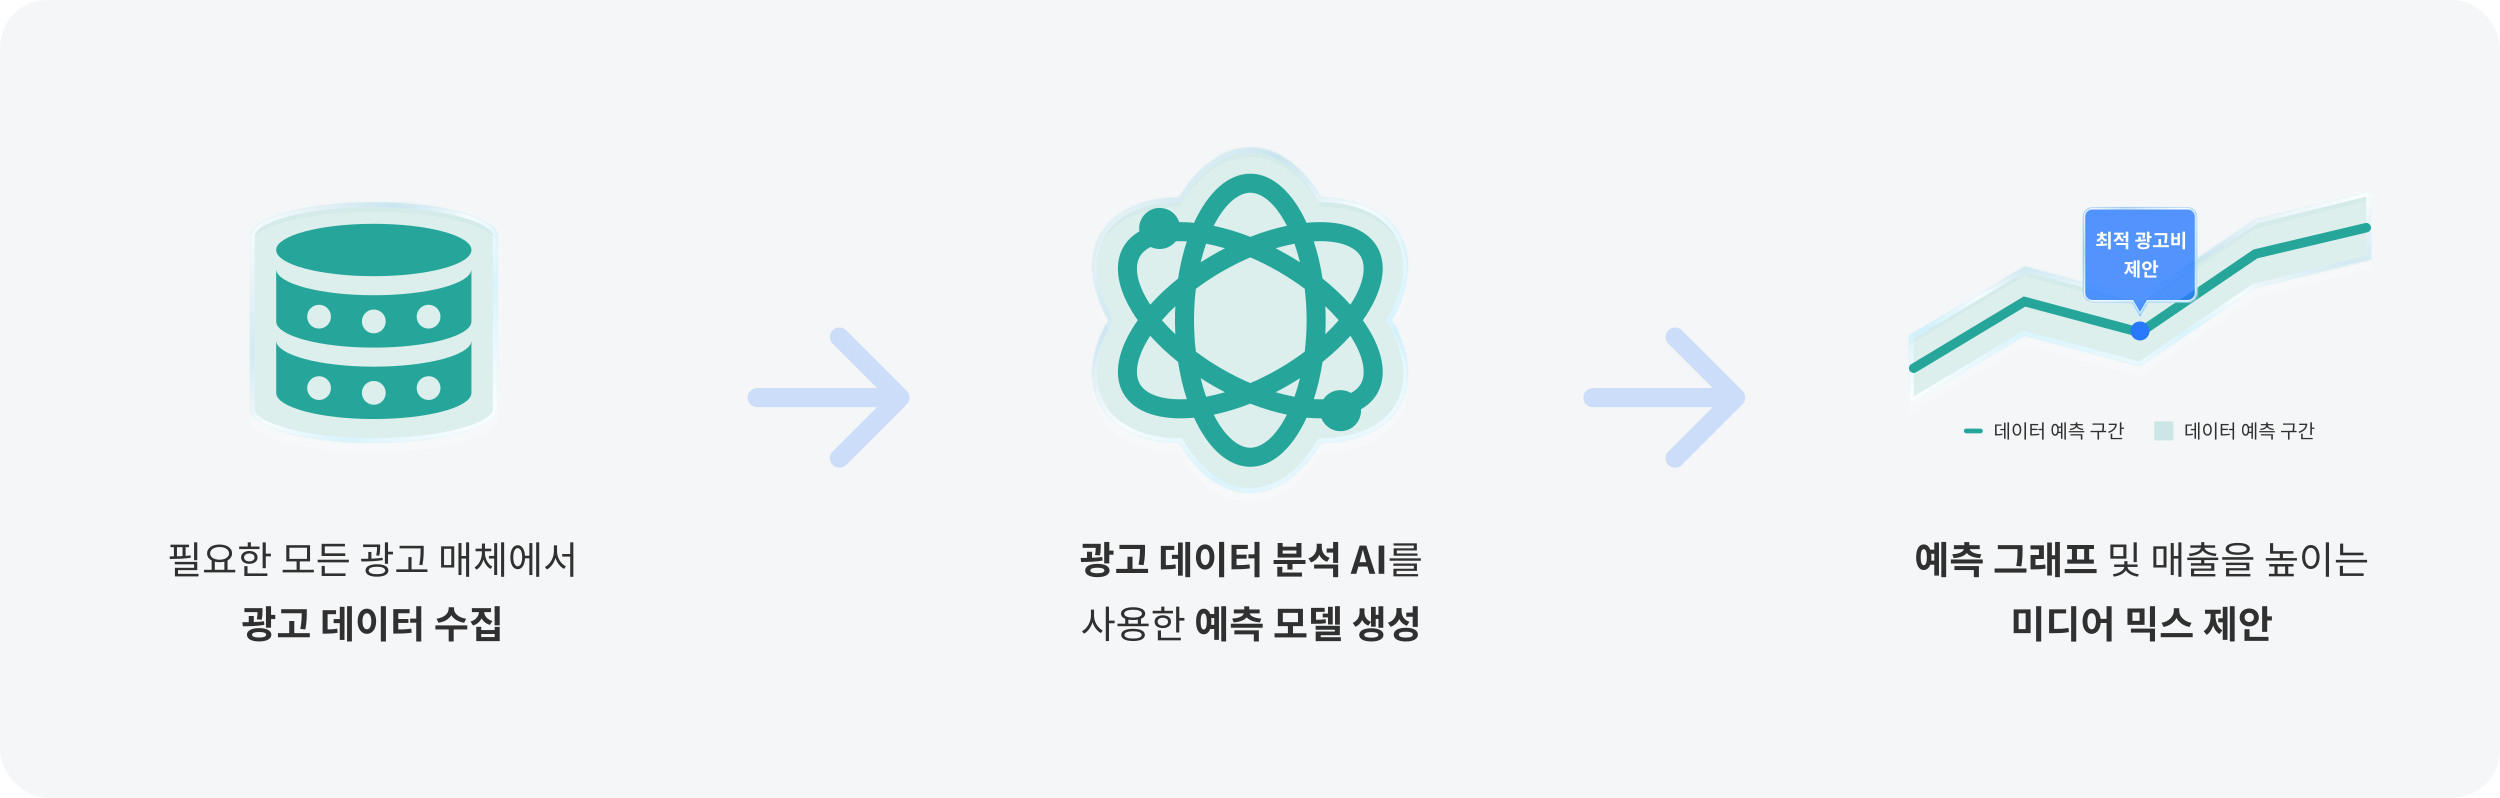 <svg width="1050" height="335" viewBox="0 0 1050 335" fill="none" xmlns="http://www.w3.org/2000/svg">
<rect width="1050" height="335" rx="20" fill="#9AA4AE" fill-opacity="0.1"/>
<path d="M318 163C315.791 163 314 164.791 314 167C314 169.209 315.791 171 318 171L318 163ZM380.828 169.828C382.391 168.266 382.391 165.734 380.828 164.172L355.373 138.716C353.81 137.154 351.278 137.154 349.716 138.716C348.154 140.278 348.154 142.81 349.716 144.373L372.343 167L349.716 189.627C348.154 191.19 348.154 193.722 349.716 195.284C351.278 196.846 353.81 196.846 355.373 195.284L380.828 169.828ZM318 171L378 171L378 163L318 163L318 171Z" fill="#2979FF" fill-opacity="0.2"/>
<path d="M669 163C666.791 163 665 164.791 665 167C665 169.209 666.791 171 669 171L669 163ZM731.828 169.828C733.391 168.266 733.391 165.734 731.828 164.172L706.373 138.716C704.81 137.154 702.278 137.154 700.716 138.716C699.154 140.278 699.154 142.81 700.716 144.373L723.343 167L700.716 189.627C699.154 191.19 699.154 193.722 700.716 195.284C702.278 196.846 704.81 196.846 706.373 195.284L731.828 169.828ZM669 171L729 171L729 163L669 163L669 171Z" fill="#2979FF" fill-opacity="0.2"/>
<path d="M810.536 230.872H813V232.584H810.536V230.872ZM810.536 235.448H813V237.176H810.536V235.448ZM815.352 227.608H817.384V242.424H815.352V227.608ZM812.392 227.832H814.376V241.752H812.392V227.832ZM807.976 228.648C809.944 228.648 811.208 230.68 811.208 234.024C811.208 237.384 809.944 239.416 807.976 239.416C806.024 239.416 804.776 237.384 804.776 234.024C804.776 230.68 806.024 228.648 807.976 228.648ZM807.976 230.648C807.16 230.648 806.68 231.768 806.68 234.024C806.68 236.296 807.16 237.4 807.976 237.4C808.808 237.4 809.288 236.296 809.288 234.024C809.288 231.768 808.808 230.648 807.976 230.648ZM819.367 234.968H832.759V236.648H819.367V234.968ZM820.855 237.752H831.143V242.424H829.015V239.416H820.855V237.752ZM824.999 227.656H827.111V229.832H824.999V227.656ZM824.871 229.992H826.743V230.296C826.743 232.536 824.599 234.12 820.567 234.408L819.927 232.808C823.495 232.584 824.871 231.432 824.871 230.296V229.992ZM825.367 229.992H827.239V230.296C827.239 231.432 828.615 232.584 832.183 232.808L831.543 234.408C827.495 234.12 825.367 232.536 825.367 230.296V229.992ZM820.647 228.984H831.479V230.632H820.647V228.984ZM839.086 228.968H848.478V230.648H839.086V228.968ZM837.726 238.76H851.118V240.488H837.726V238.76ZM847.358 228.968H849.47V230.728C849.47 232.808 849.47 234.824 848.942 237.864L846.814 237.688C847.358 234.84 847.358 232.728 847.358 230.728V228.968ZM852.829 237.4H853.869C855.629 237.4 857.181 237.368 859.005 237.08L859.165 238.792C857.277 239.112 855.677 239.16 853.869 239.16H852.829V237.4ZM852.813 229.048H858.429V234.776H854.893V238.04H852.829V233.096H856.365V230.744H852.813V229.048ZM863.133 227.608H865.149V242.424H863.133V227.608ZM861.149 233.208H863.613V234.904H861.149V233.208ZM859.821 227.864H861.789V241.72H859.821V227.864ZM867.164 238.968H880.572V240.712H867.164V238.968ZM868.188 228.888H879.468V230.584H868.188V228.888ZM868.252 235.016H879.42V236.728H868.252V235.016ZM870.204 230.456H872.332V235.176H870.204V230.456ZM875.34 230.456H877.452V235.176H875.34V230.456ZM886.357 228.712H893.093V234.632H886.357V228.712ZM891.813 229.784H887.637V233.576H891.813V229.784ZM896.117 227.784H897.445V236.088H896.117V227.784ZM892.197 237.8H893.333V238.072C893.333 240.152 890.757 241.816 887.829 242.2L887.381 241.176C889.893 240.888 892.197 239.512 892.197 238.072V237.8ZM892.389 237.8H893.541V238.072C893.541 239.464 895.781 240.872 898.293 241.176L897.845 242.2C894.901 241.8 892.389 240.104 892.389 238.072V237.8ZM887.957 237.064H897.781V238.104H887.957V237.064ZM892.197 235.672H893.541V237.528H892.197V235.672ZM914.91 227.784H916.19V242.248H914.91V227.784ZM912.622 233.512H915.39V234.6H912.622V233.512ZM911.71 228.088H912.974V241.528H911.71V228.088ZM904.414 229.448H909.934V238.376H904.414V229.448ZM908.686 230.504H905.662V237.32H908.686V230.504ZM924.476 234.984H925.804V237.176H924.476V234.984ZM918.62 234.2H931.676V235.224H918.62V234.2ZM924.492 227.688H925.804V229.448H924.492V227.688ZM924.428 229.576H925.596V229.8C925.596 232.072 922.892 233.288 919.692 233.56L919.308 232.536C922.156 232.36 924.428 231.352 924.428 229.8V229.576ZM924.7 229.576H925.868V229.8C925.868 231.352 928.14 232.36 930.972 232.536L930.588 233.56C927.388 233.288 924.7 232.072 924.7 229.8V229.576ZM919.948 229.048H930.348V230.056H919.948V229.048ZM920.188 236.536H930.012V239.72H921.532V241.464H920.22V238.776H928.7V237.544H920.188V236.536ZM920.22 241.08H930.444V242.088H920.22V241.08ZM939.867 228.024C943.051 228.024 944.955 228.92 944.955 230.536C944.955 232.152 943.051 233.048 939.867 233.048C936.667 233.048 934.779 232.152 934.779 230.536C934.779 228.92 936.667 228.024 939.867 228.024ZM939.867 229.032C937.499 229.032 936.139 229.576 936.139 230.536C936.139 231.496 937.499 232.04 939.867 232.04C942.219 232.04 943.579 231.496 943.579 230.536C943.579 229.576 942.219 229.032 939.867 229.032ZM933.323 234.008H946.395V235.08H933.323V234.008ZM934.907 236.312H944.731V239.576H936.251V241.336H934.939V238.616H943.419V237.336H934.907V236.312ZM934.939 241.048H945.163V242.088H934.939V241.048ZM953.412 231.48H963.236V232.552H953.412V231.48ZM953.412 228.104H954.724V232.168H953.412V228.104ZM951.636 234.376H964.708V235.432H951.636V234.376ZM957.508 232.184H958.82V235.096H957.508V232.184ZM953.092 236.872H963.268V237.944H953.092V236.872ZM952.948 240.984H963.396V242.056H952.948V240.984ZM955.284 237.192H956.596V241.48H955.284V237.192ZM959.748 237.192H961.06V241.48H959.748V237.192ZM976.851 227.768H978.179V242.264H976.851V227.768ZM970.547 228.888C972.691 228.888 974.227 230.856 974.227 233.928C974.227 237.016 972.691 238.984 970.547 238.984C968.419 238.984 966.883 237.016 966.883 233.928C966.883 230.856 968.419 228.888 970.547 228.888ZM970.547 230.088C969.139 230.088 968.147 231.592 968.147 233.928C968.147 236.28 969.139 237.816 970.547 237.816C971.971 237.816 972.947 236.28 972.947 233.928C972.947 231.592 971.971 230.088 970.547 230.088ZM982.833 232.12H992.657V233.208H982.833V232.12ZM981.057 235.144H994.177V236.232H981.057V235.144ZM982.833 228.312H984.145V232.664H982.833V228.312ZM982.737 240.808H992.737V241.896H982.737V240.808ZM982.737 237.672H984.049V241.096H982.737V237.672ZM845.735 255.936H852.855V265.904H845.735V255.936ZM850.775 257.6H847.831V264.224H850.775V257.6ZM855.159 254.592H857.303V269.456H855.159V254.592ZM869.878 254.608H872.022V269.472H869.878V254.608ZM860.614 264.16H861.894C865.014 264.16 866.774 264.096 868.758 263.728L868.95 265.472C866.95 265.872 865.078 265.936 861.894 265.936H860.614V264.16ZM860.614 255.92H867.766V257.632H862.726V264.832H860.614V255.92ZM878.501 255.632C880.709 255.632 882.325 257.68 882.325 260.912C882.325 264.176 880.709 266.224 878.501 266.224C876.277 266.224 874.677 264.176 874.677 260.912C874.677 257.68 876.277 255.632 878.501 255.632ZM878.501 257.568C877.429 257.568 876.709 258.736 876.709 260.912C876.709 263.12 877.429 264.304 878.501 264.304C879.589 264.304 880.293 263.12 880.293 260.912C880.293 258.736 879.589 257.568 878.501 257.568ZM884.757 254.592H886.869V269.456H884.757V254.592ZM881.701 259.936H885.653V261.648H881.701V259.936ZM894.989 264H905.101V269.424H902.957V265.68H894.989V264ZM902.957 254.608H905.101V263.296H902.957V254.608ZM893.533 255.552H900.717V262.432H893.533V255.552ZM898.637 257.232H895.613V260.768H898.637V257.232ZM913.003 255.456H914.859V256.528C914.859 259.744 912.571 262.592 908.731 263.344L907.819 261.584C911.163 261.008 913.003 258.656 913.003 256.528V255.456ZM913.435 255.456H915.275V256.528C915.275 258.704 917.099 261.008 920.459 261.584L919.547 263.344C915.707 262.592 913.435 259.792 913.435 256.528V255.456ZM907.515 265.888H920.923V267.616H907.515V265.888ZM936.547 254.608H938.563V269.424H936.547V254.608ZM931.667 259.664H934.115V261.392H931.667V259.664ZM933.555 254.848H935.539V268.752H933.555V254.848ZM928.467 257.024H930.067V258.544C930.067 261.872 929.155 265.184 926.803 266.656L925.539 265.088C927.715 263.728 928.467 261.072 928.467 258.544V257.024ZM928.947 257.024H930.531V258.544C930.531 261.008 931.267 263.504 933.411 264.752L932.163 266.304C929.811 264.912 928.947 261.808 928.947 258.544V257.024ZM926.099 256.096H932.707V257.808H926.099V256.096ZM950.098 254.608H952.226V265.376H950.098V254.608ZM951.618 258.848H954.194V260.592H951.618V258.848ZM942.674 267.472H952.754V269.168H942.674V267.472ZM942.674 264.256H944.802V268.224H942.674V264.256ZM944.69 255.552C946.962 255.552 948.722 257.136 948.722 259.328C948.722 261.504 946.962 263.088 944.69 263.088C942.418 263.088 940.658 261.504 940.658 259.328C940.658 257.136 942.418 255.552 944.69 255.552ZM944.69 257.408C943.602 257.408 942.738 258.112 942.738 259.328C942.738 260.528 943.602 261.232 944.69 261.232C945.794 261.232 946.642 260.528 946.642 259.328C946.642 258.112 945.794 257.408 944.69 257.408Z" fill="#303030"/>
<path fill-rule="evenodd" clip-rule="evenodd" d="M995.782 80L947.282 92L898.782 125L850.282 112L801.782 141V170L850.282 141L898.782 154L947.282 121L995.782 109V80Z" fill="#26A69A" fill-opacity="0.2"/>
<mask id="path-6-inside-1_2032_879" fill="white">
<path fill-rule="evenodd" clip-rule="evenodd" d="M995.782 80L947.282 92L898.782 125L850.282 112L801.782 141V170L850.282 141L898.782 154L947.282 121L995.782 109V80Z"/>
</mask>
<path fill-rule="evenodd" clip-rule="evenodd" d="M995.782 80L947.282 92L898.782 125L850.282 112L801.782 141V170L850.282 141L898.782 154L947.282 121L995.782 109V80Z" fill="white" fill-opacity="0.2"/>
<path d="M947.282 92L946.802 90.058L946.454 90.145L946.157 90.347L947.282 92ZM995.782 80H997.782V77.445L995.302 78.058L995.782 80ZM898.782 125L898.264 126.932L899.15 127.169L899.907 126.654L898.782 125ZM850.282 112L850.8 110.068L849.982 109.849L849.256 110.283L850.282 112ZM801.782 141L800.756 139.283L799.782 139.866V141H801.782ZM801.782 170H799.782V173.526L802.809 171.717L801.782 170ZM850.282 141L850.8 139.068L849.982 138.849L849.256 139.283L850.282 141ZM898.782 154L898.264 155.932L899.15 156.169L899.907 155.654L898.782 154ZM947.282 121L946.802 119.059L946.454 119.145L946.157 119.346L947.282 121ZM995.782 109L996.263 110.941L997.782 110.565V109H995.782ZM947.763 93.942L996.263 81.942L995.302 78.058L946.802 90.058L947.763 93.942ZM946.157 90.347L897.657 123.347L899.907 126.654L948.407 93.653L946.157 90.347ZM899.3 123.068L850.8 110.068L849.764 113.932L898.264 126.932L899.3 123.068ZM849.256 110.283L800.756 139.283L802.809 142.717L851.309 113.717L849.256 110.283ZM799.782 141V170H803.782V141H799.782ZM802.809 171.717L851.309 142.717L849.256 139.283L800.756 168.283L802.809 171.717ZM849.764 142.932L898.264 155.932L899.3 152.068L850.8 139.068L849.764 142.932ZM899.907 155.654L948.407 122.654L946.157 119.346L897.657 152.347L899.907 155.654ZM995.302 107.059L946.802 119.059L947.763 122.941L996.263 110.941L995.302 107.059ZM993.782 80V109H997.782V80H993.782Z" fill="url(#paint0_linear_2032_879)" mask="url(#path-6-inside-1_2032_879)"/>
<g filter="url(#filter0_bd_2032_879)">
<path fill-rule="evenodd" clip-rule="evenodd" d="M995.782 80L947.282 92L898.782 125L850.282 112L801.782 141V170L850.282 141L898.782 154L947.282 121L995.782 109V80Z" fill="white" fill-opacity="0.2" shape-rendering="crispEdges"/>
</g>
<path d="M803.762 154.637L850.282 126.637L898.782 139.637L947.282 106.637L993.803 95.637" stroke="#26A69A" stroke-width="4" stroke-linecap="round"/>
<circle cx="898.801" cy="139" r="4" fill="#2979FF"/>
<path fill-rule="evenodd" clip-rule="evenodd" d="M878.801 87C876.592 87 874.801 88.791 874.801 91V123C874.801 125.209 876.592 127 878.801 127H895.337L898.801 133L902.265 127H918.801C921.01 127 922.801 125.209 922.801 123V91C922.801 88.791 921.01 87 918.801 87H878.801Z" fill="#2979FF" fill-opacity="0.8"/>
<mask id="path-12-inside-2_2032_879" fill="white">
<path fill-rule="evenodd" clip-rule="evenodd" d="M878.801 87C876.592 87 874.801 88.791 874.801 91V123C874.801 125.209 876.592 127 878.801 127H895.337L898.801 133L902.265 127H918.801C921.01 127 922.801 125.209 922.801 123V91C922.801 88.791 921.01 87 918.801 87H878.801Z"/>
</mask>
<path d="M895.337 127L896.203 126.5L895.914 126H895.337V127ZM898.801 133L897.935 133.5L898.801 135L899.667 133.5L898.801 133ZM902.265 127V126H901.688L901.399 126.5L902.265 127ZM875.801 91C875.801 89.343 877.144 88 878.801 88V86C876.039 86 873.801 88.239 873.801 91H875.801ZM875.801 123V91H873.801V123H875.801ZM878.801 126C877.144 126 875.801 124.657 875.801 123H873.801C873.801 125.761 876.039 128 878.801 128V126ZM895.337 126H878.801V128H895.337V126ZM899.667 132.5L896.203 126.5L894.471 127.5L897.935 133.5L899.667 132.5ZM901.399 126.5L897.935 132.5L899.667 133.5L903.131 127.5L901.399 126.5ZM918.801 126H902.265V128H918.801V126ZM921.801 123C921.801 124.657 920.458 126 918.801 126V128C921.562 128 923.801 125.761 923.801 123H921.801ZM921.801 91V123H923.801V91H921.801ZM918.801 88C920.458 88 921.801 89.343 921.801 91H923.801C923.801 88.239 921.562 86 918.801 86V88ZM878.801 88H918.801V86H878.801V88Z" fill="url(#paint1_linear_2032_879)" mask="url(#path-12-inside-2_2032_879)"/>
<g filter="url(#filter1_bd_2032_879)">
<path fill-rule="evenodd" clip-rule="evenodd" d="M878.801 87C876.592 87 874.801 88.791 874.801 91V123C874.801 125.209 876.592 127 878.801 127H895.337L898.801 133L902.265 127H918.801C921.01 127 922.801 125.209 922.801 123V91C922.801 88.791 921.01 87 918.801 87H878.801Z" fill="white" fill-opacity="0.01" shape-rendering="crispEdges"/>
</g>
<path d="M882.212 101.328H883.284V102.856H882.212V101.328ZM882.204 98.688H883.052V98.856C883.052 100.096 882.388 101.176 880.98 101.552L880.5 100.736C881.684 100.424 882.204 99.648 882.204 98.856V98.688ZM882.428 98.688H883.284V98.856C883.284 99.616 883.82 100.368 884.996 100.672L884.524 101.488C883.116 101.128 882.428 100.064 882.428 98.856V98.688ZM880.724 98.176H884.78V99.016H880.724V98.176ZM882.212 97.368H883.284V98.544H882.212V97.368ZM885.436 97.296H886.5V104.728H885.436V97.296ZM880.476 103.352L880.348 102.488C881.644 102.488 883.468 102.472 885.028 102.24L885.108 103.016C883.5 103.328 881.756 103.344 880.476 103.352ZM889.387 98.04H890.251V98.512C890.251 99.904 889.595 101.192 888.171 101.656L887.635 100.816C888.859 100.416 889.387 99.44 889.387 98.512V98.04ZM889.611 98.04H890.467V98.512C890.467 99.376 890.971 100.288 892.139 100.68L891.619 101.512C890.243 101.056 889.611 99.824 889.611 98.512V98.04ZM891.707 99.072H893.115V99.936H891.707V99.072ZM887.923 97.712H891.907V98.552H887.923V97.712ZM888.827 102.048H893.875V104.712H892.811V102.896H888.827V102.048ZM892.811 97.304H893.875V101.712H892.811V97.304ZM897.175 97.704H900.343V98.552H897.175V97.704ZM898.087 99.36H899.143V101.192H898.087V99.36ZM899.927 97.704H900.975V98.184C900.975 98.68 900.975 99.328 900.807 100.136L899.775 100.056C899.927 99.264 899.927 98.68 899.927 98.184V97.704ZM901.695 97.304H902.767V101.816H901.695V97.304ZM902.343 99.12H903.655V100H902.343V99.12ZM896.847 101.52L896.743 100.672C898.071 100.672 899.815 100.656 901.295 100.472L901.359 101.224C899.839 101.488 898.159 101.52 896.847 101.52ZM900.263 101.904C901.839 101.904 902.831 102.432 902.831 103.296C902.831 104.184 901.839 104.704 900.263 104.704C898.687 104.704 897.703 104.184 897.703 103.296C897.703 102.432 898.687 101.904 900.263 101.904ZM900.263 102.72C899.311 102.72 898.783 102.912 898.783 103.296C898.783 103.696 899.311 103.88 900.263 103.88C901.223 103.88 901.735 103.696 901.735 103.296C901.735 102.912 901.223 102.72 900.263 102.72ZM904.895 97.928H909.591V98.784H904.895V97.928ZM904.215 102.96H910.911V103.824H904.215V102.96ZM906.583 100.416H907.647V103.384H906.583V100.416ZM909.207 97.928H910.271V98.64C910.271 99.568 910.271 100.608 909.975 102.192L908.911 102.072C909.207 100.6 909.207 99.528 909.207 98.64V97.928ZM916.646 97.296H917.718V104.728H916.646V97.296ZM911.934 97.888H912.99V99.688H914.518V97.888H915.574V103H911.934V97.888ZM912.99 100.512V102.144H914.518V100.512H912.99ZM897.613 109.304H898.621V116.712H897.613V109.304ZM895.173 111.832H896.397V112.696H895.173V111.832ZM896.117 109.424H897.109V116.376H896.117V109.424ZM893.573 110.512H894.373V111.272C894.373 112.936 893.917 114.592 892.741 115.328L892.109 114.544C893.197 113.864 893.573 112.536 893.573 111.272V110.512ZM893.813 110.512H894.605V111.272C894.605 112.504 894.973 113.752 896.045 114.376L895.421 115.152C894.245 114.456 893.813 112.904 893.813 111.272V110.512ZM892.389 110.048H895.693V110.904H892.389V110.048ZM904.389 109.304H905.453V114.688H904.389V109.304ZM905.149 111.424H906.437V112.296H905.149V111.424ZM900.677 115.736H905.717V116.584H900.677V115.736ZM900.677 114.128H901.741V116.112H900.677V114.128ZM901.685 109.776C902.821 109.776 903.701 110.568 903.701 111.664C903.701 112.752 902.821 113.544 901.685 113.544C900.549 113.544 899.669 112.752 899.669 111.664C899.669 110.568 900.549 109.776 901.685 109.776ZM901.685 110.704C901.141 110.704 900.709 111.056 900.709 111.664C900.709 112.264 901.141 112.616 901.685 112.616C902.237 112.616 902.661 112.264 902.661 111.664C902.661 111.056 902.237 110.704 901.685 110.704Z" fill="white"/>
<path d="M923.15 177.392H923.79V184.624H923.15V177.392ZM920.15 180.152H921.966V180.696H920.15V180.152ZM921.694 177.56H922.326V184.256H921.694V177.56ZM917.918 182.328H918.382C919.51 182.328 920.19 182.296 920.99 182.128L921.054 182.68C920.23 182.856 919.534 182.888 918.382 182.888H917.918V182.328ZM917.918 178.272H920.638V178.816H918.574V182.544H917.918V178.272ZM930.261 177.384H930.925V184.632H930.261V177.384ZM927.109 177.944C928.181 177.944 928.949 178.928 928.949 180.464C928.949 182.008 928.181 182.992 927.109 182.992C926.045 182.992 925.277 182.008 925.277 180.464C925.277 178.928 926.045 177.944 927.109 177.944ZM927.109 178.544C926.405 178.544 925.909 179.296 925.909 180.464C925.909 181.64 926.405 182.408 927.109 182.408C927.821 182.408 928.309 181.64 928.309 180.464C928.309 179.296 927.821 178.544 927.109 178.544ZM937.669 177.384H938.325V184.632H937.669V177.384ZM936.165 180.112H937.765V180.664H936.165V180.112ZM932.701 182.344H933.253C934.613 182.344 935.469 182.32 936.485 182.128L936.549 182.672C935.509 182.856 934.629 182.896 933.253 182.896H932.701V182.344ZM932.701 178.048H936.045V178.6H933.357V182.536H932.701V178.048ZM933.189 180.08H935.733V180.616H933.189V180.08ZM944.401 179.136H945.809V179.688H944.401V179.136ZM944.401 181.336H945.809V181.888H944.401V181.336ZM947.025 177.392H947.665V184.624H947.025V177.392ZM945.609 177.544H946.233V184.264H945.609V177.544ZM943.145 177.992C944.081 177.992 944.689 178.96 944.689 180.512C944.689 182.064 944.081 183.032 943.145 183.032C942.209 183.032 941.609 182.064 941.609 180.512C941.609 178.96 942.209 177.992 943.145 177.992ZM943.145 178.608C942.577 178.608 942.209 179.344 942.209 180.512C942.209 181.68 942.577 182.416 943.145 182.416C943.721 182.416 944.081 181.68 944.081 180.512C944.081 179.344 943.721 178.608 943.145 178.608ZM948.872 181.048H955.408V181.584H948.872V181.048ZM949.6 182.352H954.6V184.624H953.936V182.888H949.6V182.352ZM951.816 177.368H952.472V178.376H951.816V177.368ZM951.784 178.464H952.368V178.584C952.368 179.768 951.048 180.472 949.472 180.64L949.264 180.128C950.664 180 951.784 179.416 951.784 178.584V178.464ZM951.92 178.464H952.504V178.584C952.504 179.416 953.624 180 955.024 180.128L954.816 180.64C953.232 180.472 951.92 179.768 951.92 178.584V178.464ZM949.544 178.112H954.744V178.648H949.544V178.112ZM958.845 177.864H963.365V178.4H958.845V177.864ZM958.029 180.968H964.565V181.512H958.029V180.968ZM960.949 181.328H961.613V184.632H960.949V181.328ZM963.053 177.864H963.701V178.488C963.701 179.24 963.701 180.088 963.429 181.312L962.773 181.224C963.053 180.056 963.053 179.216 963.053 178.488V177.864ZM970.332 177.392H970.996V182.68H970.332V177.392ZM970.788 179.584H972.068V180.136H970.788V179.584ZM968.356 177.952H969.06C969.06 179.824 967.748 181.192 965.676 181.856L965.388 181.312C967.212 180.752 968.356 179.632 968.356 178.24V177.952ZM965.684 177.952H968.692V178.496H965.684V177.952ZM966.484 183.92H971.316V184.464H966.484V183.92ZM966.484 182.144H967.148V184.136H966.484V182.144Z" fill="#303030"/>
<rect x="904.801" y="177" width="8" height="8" fill="#26A69A" fill-opacity="0.2"/>
<path d="M843.15 177.392H843.79V184.624H843.15V177.392ZM840.15 180.152H841.966V180.696H840.15V180.152ZM841.694 177.56H842.326V184.256H841.694V177.56ZM837.918 182.328H838.382C839.51 182.328 840.19 182.296 840.99 182.128L841.054 182.68C840.23 182.856 839.534 182.888 838.382 182.888H837.918V182.328ZM837.918 178.272H840.638V178.816H838.574V182.544H837.918V178.272ZM850.261 177.384H850.925V184.632H850.261V177.384ZM847.109 177.944C848.181 177.944 848.949 178.928 848.949 180.464C848.949 182.008 848.181 182.992 847.109 182.992C846.045 182.992 845.277 182.008 845.277 180.464C845.277 178.928 846.045 177.944 847.109 177.944ZM847.109 178.544C846.405 178.544 845.909 179.296 845.909 180.464C845.909 181.64 846.405 182.408 847.109 182.408C847.821 182.408 848.309 181.64 848.309 180.464C848.309 179.296 847.821 178.544 847.109 178.544ZM857.669 177.384H858.325V184.632H857.669V177.384ZM856.165 180.112H857.765V180.664H856.165V180.112ZM852.701 182.344H853.253C854.613 182.344 855.469 182.32 856.485 182.128L856.549 182.672C855.509 182.856 854.629 182.896 853.253 182.896H852.701V182.344ZM852.701 178.048H856.045V178.6H853.357V182.536H852.701V178.048ZM853.189 180.08H855.733V180.616H853.189V180.08ZM864.401 179.136H865.809V179.688H864.401V179.136ZM864.401 181.336H865.809V181.888H864.401V181.336ZM867.025 177.392H867.665V184.624H867.025V177.392ZM865.609 177.544H866.233V184.264H865.609V177.544ZM863.145 177.992C864.081 177.992 864.689 178.96 864.689 180.512C864.689 182.064 864.081 183.032 863.145 183.032C862.209 183.032 861.609 182.064 861.609 180.512C861.609 178.96 862.209 177.992 863.145 177.992ZM863.145 178.608C862.577 178.608 862.209 179.344 862.209 180.512C862.209 181.68 862.577 182.416 863.145 182.416C863.721 182.416 864.081 181.68 864.081 180.512C864.081 179.344 863.721 178.608 863.145 178.608ZM868.872 181.048H875.408V181.584H868.872V181.048ZM869.6 182.352H874.6V184.624H873.936V182.888H869.6V182.352ZM871.816 177.368H872.472V178.376H871.816V177.368ZM871.784 178.464H872.368V178.584C872.368 179.768 871.048 180.472 869.472 180.64L869.264 180.128C870.664 180 871.784 179.416 871.784 178.584V178.464ZM871.92 178.464H872.504V178.584C872.504 179.416 873.624 180 875.024 180.128L874.816 180.64C873.232 180.472 871.92 179.768 871.92 178.584V178.464ZM869.544 178.112H874.744V178.648H869.544V178.112ZM878.845 177.864H883.365V178.4H878.845V177.864ZM878.029 180.968H884.565V181.512H878.029V180.968ZM880.949 181.328H881.613V184.632H880.949V181.328ZM883.053 177.864H883.701V178.488C883.701 179.24 883.701 180.088 883.429 181.312L882.773 181.224C883.053 180.056 883.053 179.216 883.053 178.488V177.864ZM890.332 177.392H890.996V182.68H890.332V177.392ZM890.788 179.584H892.068V180.136H890.788V179.584ZM888.356 177.952H889.06C889.06 179.824 887.748 181.192 885.676 181.856L885.388 181.312C887.212 180.752 888.356 179.632 888.356 178.24V177.952ZM885.684 177.952H888.692V178.496H885.684V177.952ZM886.484 183.92H891.316V184.464H886.484V183.92ZM886.484 182.144H887.148V184.136H886.484V182.144Z" fill="#303030"/>
<rect x="824.801" y="180" width="8" height="2" rx="1" fill="#26A69A"/>
<path d="M454.718 228.408H461.054V230.104H454.718V228.408ZM456.542 231.72H458.654V235.384H456.542V231.72ZM460.222 228.408H462.318V229.368C462.318 230.36 462.318 231.656 461.982 233.272L459.918 233.112C460.222 231.528 460.222 230.36 460.222 229.368V228.408ZM463.758 227.608H465.902V236.632H463.758V227.608ZM465.054 231.24H467.678V233H465.054V231.24ZM454.062 236.04L453.854 234.344C456.51 234.344 459.998 234.312 462.958 233.944L463.086 235.448C460.046 235.976 456.686 236.04 454.062 236.04ZM460.894 236.808C464.046 236.808 466.03 237.864 466.03 239.592C466.03 241.368 464.046 242.408 460.894 242.408C457.742 242.408 455.774 241.368 455.774 239.592C455.774 237.864 457.742 236.808 460.894 236.808ZM460.894 238.44C458.99 238.44 457.934 238.824 457.934 239.592C457.934 240.392 458.99 240.76 460.894 240.76C462.814 240.76 463.838 240.392 463.838 239.592C463.838 238.824 462.814 238.44 460.894 238.44ZM470.157 228.856H479.549V230.568H470.157V228.856ZM468.797 238.92H482.189V240.648H468.797V238.92ZM473.533 233.832H475.661V239.768H473.533V233.832ZM478.781 228.856H480.909V230.28C480.909 232.136 480.909 234.216 480.317 237.384L478.189 237.144C478.781 234.2 478.781 232.056 478.781 230.28V228.856ZM497.828 227.608H499.86V242.424H497.828V227.608ZM492.196 233.016H495.636V234.728H492.196V233.016ZM494.772 227.864H496.756V241.768H494.772V227.864ZM487.556 237.384H488.58C490.676 237.384 492.068 237.336 493.7 237.016L493.86 238.744C492.212 239.08 490.74 239.144 488.58 239.144H487.556V237.384ZM487.556 229.272H493.204V230.968H489.652V238.12H487.556V229.272ZM512.003 227.592H514.147V242.456H512.003V227.592ZM506.163 228.632C508.403 228.632 510.051 230.68 510.051 233.912C510.051 237.176 508.403 239.224 506.163 239.224C503.923 239.224 502.275 237.176 502.275 233.912C502.275 230.68 503.923 228.632 506.163 228.632ZM506.163 230.568C505.059 230.568 504.307 231.736 504.307 233.912C504.307 236.12 505.059 237.304 506.163 237.304C507.267 237.304 508.003 236.12 508.003 233.912C508.003 231.736 507.267 230.568 506.163 230.568ZM526.882 227.592H528.994V242.456H526.882V227.592ZM524.338 232.808H527.122V234.536H524.338V232.808ZM517.234 237.384H518.418C520.866 237.384 522.69 237.352 524.786 237.016L524.978 238.712C522.834 239.048 520.914 239.112 518.418 239.112H517.234V237.384ZM517.234 228.84H524.098V230.568H519.346V237.928H517.234V228.84ZM518.866 232.968H523.586V234.632H518.866V232.968ZM534.906 235.192H548.314V236.872H534.906V235.192ZM540.714 236.088H542.858V239.208H540.714V236.088ZM536.458 240.472H546.842V242.168H536.458V240.472ZM536.458 238.088H538.57V241.192H536.458V238.088ZM536.618 228.072H538.714V229.592H544.49V228.072H546.602V234.168H536.618V228.072ZM538.714 231.192V232.504H544.49V231.192H538.714ZM557.192 230.36H560.2V232.088H557.192V230.36ZM553.016 228.376H554.76V229.768C554.76 232.696 553.464 235.24 550.648 236.216L549.528 234.536C552.008 233.72 553.016 231.768 553.016 229.768V228.376ZM553.448 228.376H555.16V229.896C555.16 231.736 556.152 233.544 558.472 234.296L557.368 235.96C554.68 235.032 553.448 232.632 553.448 229.896V228.376ZM551.928 237.096H562.024V242.424H559.896V238.776H551.928V237.096ZM559.896 227.608H562.024V236.424H559.896V227.608ZM567.264 241L571.056 229.16H573.84L577.632 241H575.152L573.456 234.84C573.104 233.608 572.768 232.232 572.432 230.968H572.368C572.048 232.248 571.712 233.608 571.36 234.84L569.664 241H567.264ZM569.616 237.96V236.136H575.248V237.96H569.616ZM579.034 241V229.16H581.402V241H579.034ZM583.643 234.504H596.763V235.512H583.643V234.504ZM585.195 236.68H595.115V239.768H586.555V241.464H585.243V238.856H593.819V237.624H585.195V236.68ZM585.243 241.112H595.579V242.072H585.243V241.112ZM585.307 228.2H595.067V231.208H586.651V232.776H585.339V230.312H593.771V229.144H585.307V228.2ZM585.339 232.456H595.339V233.416H585.339V232.456ZM458.188 256.032H459.276V258.624C459.276 261.824 457.548 264.944 455.26 266.16L454.444 265.104C456.54 264.048 458.188 261.264 458.188 258.624V256.032ZM458.428 256.032H459.5V258.624C459.5 261.168 461.116 263.808 463.164 264.832L462.348 265.888C460.108 264.688 458.428 261.728 458.428 258.624V256.032ZM464.428 254.784H465.772V269.248H464.428V254.784ZM465.452 260.64H468.14V261.76H465.452V260.64ZM472.586 259.68H473.898V262.416H472.586V259.68ZM477.898 259.68H479.21V262.416H477.898V259.68ZM469.354 261.936H482.426V263.008H469.354V261.936ZM475.882 264.096C478.986 264.096 480.842 265.008 480.842 266.656C480.842 268.304 478.986 269.232 475.882 269.232C472.778 269.232 470.922 268.304 470.922 266.656C470.922 265.008 472.778 264.096 475.882 264.096ZM475.882 265.12C473.626 265.12 472.266 265.68 472.266 266.656C472.266 267.648 473.626 268.192 475.882 268.192C478.154 268.192 479.498 267.648 479.498 266.656C479.498 265.68 478.154 265.12 475.882 265.12ZM475.898 255.04C479.034 255.04 480.986 256.048 480.986 257.744C480.986 259.424 479.034 260.416 475.898 260.416C472.746 260.416 470.81 259.424 470.81 257.744C470.81 256.048 472.746 255.04 475.898 255.04ZM475.898 256.08C473.594 256.08 472.17 256.688 472.17 257.744C472.17 258.784 473.594 259.392 475.898 259.392C478.202 259.392 479.626 258.784 479.626 257.744C479.626 256.688 478.202 256.08 475.898 256.08ZM493.977 254.8H495.305V265.648H493.977V254.8ZM494.889 259.536H497.449V260.656H494.889V259.536ZM484.121 256.544H492.665V257.616H484.121V256.544ZM488.393 258.416C490.441 258.416 491.849 259.488 491.849 261.12C491.849 262.736 490.441 263.808 488.393 263.808C486.329 263.808 484.921 262.736 484.921 261.12C484.921 259.488 486.329 258.416 488.393 258.416ZM488.393 259.456C487.081 259.456 486.185 260.112 486.185 261.12C486.185 262.112 487.081 262.768 488.393 262.768C489.689 262.768 490.585 262.112 490.585 261.12C490.585 260.112 489.689 259.456 488.393 259.456ZM487.721 254.784H489.049V257.104H487.721V254.784ZM486.297 267.84H495.961V268.928H486.297V267.84ZM486.297 264.784H487.625V268.304H486.297V264.784ZM508.114 257.872H510.578V259.584H508.114V257.872ZM508.114 262.448H510.578V264.176H508.114V262.448ZM512.93 254.608H514.962V269.424H512.93V254.608ZM509.97 254.832H511.954V268.752H509.97V254.832ZM505.554 255.648C507.522 255.648 508.786 257.68 508.786 261.024C508.786 264.384 507.522 266.416 505.554 266.416C503.602 266.416 502.354 264.384 502.354 261.024C502.354 257.68 503.602 255.648 505.554 255.648ZM505.554 257.648C504.738 257.648 504.258 258.768 504.258 261.024C504.258 263.296 504.738 264.4 505.554 264.4C506.386 264.4 506.866 263.296 506.866 261.024C506.866 258.768 506.386 257.648 505.554 257.648ZM516.945 261.968H530.337V263.648H516.945V261.968ZM518.433 264.752H528.721V269.424H526.593V266.416H518.433V264.752ZM522.577 254.656H524.689V256.832H522.577V254.656ZM522.449 256.992H524.321V257.296C524.321 259.536 522.177 261.12 518.145 261.408L517.505 259.808C521.073 259.584 522.449 258.432 522.449 257.296V256.992ZM522.945 256.992H524.817V257.296C524.817 258.432 526.193 259.584 529.761 259.808L529.121 261.408C525.073 261.12 522.945 259.536 522.945 257.296V256.992ZM518.225 255.984H529.057V257.632H518.225V255.984ZM535.304 265.984H548.712V267.712H535.304V265.984ZM540.92 262.704H543.048V266.384H540.92V262.704ZM536.696 255.696H547.24V262.976H536.696V255.696ZM545.16 257.392H538.792V261.296H545.16V257.392ZM560.711 254.608H562.743V262.352H560.711V254.608ZM555.527 257.712H558.695V259.312H555.527V257.712ZM557.767 254.864H559.751V262.272H557.767V254.864ZM550.631 260.32H551.639C553.911 260.32 555.191 260.304 556.759 260.048L556.887 261.712C555.303 261.984 553.959 262 551.639 262H550.631V260.32ZM550.631 255.312H556.359V256.976H552.727V261.44H550.631V255.312ZM552.567 262.848H562.743V266.784H554.695V268.608H552.583V265.248H560.631V264.48H552.567V262.848ZM552.583 267.616H563.159V269.264H552.583V267.616ZM571.023 255.504H572.687V257.216C572.687 259.728 571.679 262.24 569.263 263.264L568.143 261.616C570.207 260.704 571.023 258.88 571.023 257.216V255.504ZM571.407 255.504H573.071V257.216C573.071 258.8 573.871 260.4 575.823 261.168L574.687 262.784C572.383 261.872 571.407 259.632 571.407 257.216V255.504ZM578.959 254.624H580.975V263.664H578.959V254.624ZM577.183 258.208H579.535V259.92H577.183V258.208ZM575.823 254.896H577.807V263.2H575.823V254.896ZM575.951 263.872C579.055 263.872 581.055 264.912 581.055 266.656C581.055 268.384 579.055 269.424 575.951 269.424C572.831 269.424 570.863 268.384 570.863 266.656C570.863 264.912 572.831 263.872 575.951 263.872ZM575.951 265.472C574.047 265.472 572.975 265.872 572.975 266.656C572.975 267.44 574.047 267.824 575.951 267.824C577.855 267.824 578.911 267.44 578.911 266.656C578.911 265.872 577.855 265.472 575.951 265.472ZM586.51 255.376H588.286V256.704C588.286 259.68 586.958 262.288 584.046 263.264L582.942 261.552C585.47 260.736 586.51 258.736 586.51 256.704V255.376ZM586.958 255.376H588.67V256.608C588.67 258.576 589.63 260.4 591.982 261.152L590.878 262.816C588.142 261.872 586.958 259.488 586.958 256.608V255.376ZM593.342 254.608H595.47V263.28H593.342V254.608ZM590.446 263.664C593.582 263.664 595.518 264.736 595.518 266.544C595.518 268.368 593.582 269.424 590.446 269.424C587.31 269.424 585.374 268.368 585.374 266.544C585.374 264.736 587.31 263.664 590.446 263.664ZM590.446 265.312C588.526 265.312 587.502 265.712 587.502 266.544C587.502 267.376 588.526 267.792 590.446 267.792C592.382 267.792 593.406 267.376 593.406 266.544C593.406 265.712 592.382 265.312 590.446 265.312ZM590.638 257.296H593.646V259.024H590.638V257.296Z" fill="#303030"/>
<path fill-rule="evenodd" clip-rule="evenodd" d="M465.501 134.499C458.137 121.405 456.489 108.305 462.294 98.25C468.099 88.195 480.269 83.072 495.291 82.903C502.949 69.978 513.47 62 525.081 62C536.691 62 547.212 69.978 554.87 82.902C569.892 83.072 582.062 88.195 587.867 98.25C593.672 108.305 592.024 121.405 584.66 134.499C592.024 147.594 593.673 160.694 587.868 170.75C582.062 180.805 569.893 185.928 554.871 186.097C547.213 199.022 536.692 207 525.081 207C513.47 207 502.949 199.022 495.291 186.097C480.269 185.928 468.099 180.805 462.293 170.75C456.488 160.694 458.137 147.594 465.501 134.499Z" fill="#26A69A" fill-opacity="0.2"/>
<mask id="path-22-inside-3_2032_879" fill="white">
<path fill-rule="evenodd" clip-rule="evenodd" d="M465.501 134.499C458.137 121.405 456.488 108.305 462.294 98.25C468.099 88.195 480.269 83.072 495.291 82.903C502.949 69.978 513.47 62 525.08 62C536.691 62 547.212 69.978 554.87 82.902C569.892 83.072 582.062 88.195 587.867 98.25C593.672 108.305 592.024 121.405 584.66 134.499C592.024 147.594 593.673 160.694 587.867 170.75C582.062 180.805 569.892 185.928 554.87 186.097C547.212 199.022 536.691 207 525.08 207C513.47 207 502.949 199.022 495.291 186.097C480.268 185.928 468.099 180.805 462.293 170.75C456.488 160.694 458.136 147.594 465.501 134.499Z"/>
</mask>
<path fill-rule="evenodd" clip-rule="evenodd" d="M465.501 134.499C458.137 121.405 456.488 108.305 462.294 98.25C468.099 88.195 480.269 83.072 495.291 82.903C502.949 69.978 513.47 62 525.08 62C536.691 62 547.212 69.978 554.87 82.902C569.892 83.072 582.062 88.195 587.867 98.25C593.672 108.305 592.024 121.405 584.66 134.499C592.024 147.594 593.673 160.694 587.867 170.75C582.062 180.805 569.892 185.928 554.87 186.097C547.212 199.022 536.691 207 525.08 207C513.47 207 502.949 199.022 495.291 186.097C480.268 185.928 468.099 180.805 462.293 170.75C456.488 160.694 458.136 147.594 465.501 134.499Z" fill="white" fill-opacity="0.2"/>
<path d="M465.501 134.499L467.244 135.48L467.795 134.499L467.244 133.519L465.501 134.499ZM462.294 98.25L464.026 99.25L462.294 98.25ZM495.291 82.903L495.313 84.902L496.438 84.89L497.011 83.922L495.291 82.903ZM554.87 82.902L553.149 83.922L553.723 84.889L554.848 84.902L554.87 82.902ZM587.867 98.25L589.599 97.25L587.867 98.25ZM584.66 134.499L582.917 133.519L582.365 134.499L582.917 135.48L584.66 134.499ZM587.867 170.75L589.599 171.75L587.867 170.75ZM554.87 186.097L554.848 184.097L553.723 184.11L553.15 185.078L554.87 186.097ZM495.291 186.097L497.011 185.078L496.438 184.11L495.313 184.097L495.291 186.097ZM462.293 170.75L464.025 169.75H464.025L462.293 170.75ZM467.244 133.519C460.056 120.738 458.718 108.443 464.026 99.25L460.562 97.25C454.259 108.167 456.217 122.072 463.757 135.48L467.244 133.519ZM464.026 99.25C469.334 90.057 480.651 85.068 495.313 84.902L495.268 80.903C479.886 81.076 466.865 86.333 460.562 97.25L464.026 99.25ZM497.011 83.922C504.486 71.307 514.465 64 525.08 64V60C512.474 60 501.411 68.649 493.57 81.883L497.011 83.922ZM525.08 64C535.696 64 545.675 71.307 553.149 83.922L556.591 81.883C548.749 68.649 537.687 60 525.08 60V64ZM554.848 84.902C569.51 85.068 580.827 90.056 586.135 99.25L589.599 97.25C583.296 86.333 570.274 81.076 554.893 80.903L554.848 84.902ZM586.135 99.25C591.443 108.443 590.104 120.738 582.917 133.519L586.403 135.48C593.943 122.072 595.902 108.167 589.599 97.25L586.135 99.25ZM582.917 135.48C590.105 148.261 591.443 160.556 586.135 169.75L589.599 171.75C595.903 160.832 593.944 146.927 586.403 133.519L582.917 135.48ZM586.135 169.75C580.828 178.943 569.51 183.932 554.848 184.097L554.893 188.097C570.275 187.923 583.296 182.667 589.599 171.75L586.135 169.75ZM553.15 185.078C545.675 197.693 535.696 205 525.08 205V209C537.687 209 548.75 200.351 556.591 187.117L553.15 185.078ZM525.08 205C514.465 205 504.486 197.693 497.011 185.078L493.57 187.117C501.411 200.351 512.474 209 525.08 209V205ZM495.313 184.097C480.651 183.932 469.333 178.943 464.025 169.75L460.561 171.75C466.864 182.667 479.886 187.923 495.268 188.097L495.313 184.097ZM464.025 169.75C458.717 160.556 460.056 148.261 467.244 135.48L463.757 133.519C456.217 146.927 454.258 160.832 460.561 171.75L464.025 169.75Z" fill="url(#paint2_linear_2032_879)" mask="url(#path-22-inside-3_2032_879)"/>
<g filter="url(#filter2_bd_2032_879)">
<path fill-rule="evenodd" clip-rule="evenodd" d="M465.501 134.499C458.137 121.405 456.488 108.305 462.294 98.25C468.099 88.195 480.269 83.072 495.291 82.903C502.949 69.978 513.47 62 525.08 62C536.691 62 547.212 69.978 554.87 82.902C569.892 83.072 582.062 88.195 587.867 98.25C593.672 108.305 592.024 121.405 584.66 134.499C592.024 147.594 593.673 160.694 587.867 170.75C582.062 180.805 569.892 185.928 554.87 186.097C547.212 199.022 536.691 207 525.08 207C513.47 207 502.949 199.022 495.291 186.097C480.268 185.928 468.099 180.805 462.293 170.75C456.488 160.694 458.136 147.594 465.501 134.499Z" fill="white" fill-opacity="0.2" shape-rendering="crispEdges"/>
</g>
<path fill-rule="evenodd" clip-rule="evenodd" d="M540.389 174.37C540.424 174.302 540.459 174.234 540.493 174.166C535.553 173.134 530.386 171.589 525.13 169.536C519.875 171.589 514.708 173.134 509.767 174.166C509.802 174.234 509.837 174.302 509.872 174.37C515.119 184.579 520.939 188.057 525.13 188.057C529.321 188.057 535.141 184.579 540.389 174.37ZM506.573 166.643C509.127 166.167 511.777 165.53 514.496 164.731C512.765 163.841 511.035 162.898 509.309 161.902C507.584 160.906 505.903 159.879 504.267 158.825C504.934 161.579 505.708 164.193 506.573 166.643ZM535.765 164.731C538.484 165.53 541.133 166.166 543.688 166.642C544.553 164.192 545.326 161.579 545.993 158.825C544.358 159.879 542.676 160.906 540.951 161.902C539.226 162.898 537.495 163.841 535.765 164.731ZM547.989 147.697C544.601 150.241 540.912 152.687 536.951 154.974C532.99 157.261 529.027 159.233 525.13 160.895C521.234 159.233 517.271 157.261 513.309 154.974C509.348 152.687 505.66 150.241 502.272 147.698C501.763 143.492 501.489 139.074 501.489 134.5C501.489 129.926 501.763 125.508 502.272 121.303C505.66 118.759 509.348 116.313 513.309 114.026C517.271 111.739 521.234 109.768 525.13 108.105C529.027 109.768 532.99 111.739 536.951 114.026C540.912 116.313 544.601 118.759 547.989 121.303C548.498 125.509 548.772 129.926 548.772 134.5C548.772 139.074 548.498 143.492 547.989 147.697ZM555.472 152.018C554.622 157.596 553.377 162.843 551.8 167.638C551.877 167.642 551.953 167.646 552.029 167.649C553.366 167.715 554.628 167.727 555.817 167.693C557.363 165.37 560.005 163.84 563.005 163.84C564.618 163.84 566.128 164.283 567.42 165.053C569.388 163.967 570.722 162.646 571.511 161.278C573.607 157.649 573.505 150.87 567.288 141.22C567.246 141.156 567.205 141.092 567.163 141.028C563.8 144.791 559.878 148.493 555.472 152.018ZM571.615 171.888C574.529 170.23 576.851 168.029 578.44 165.278C583.138 157.14 580.457 145.846 572.395 134.5C580.457 123.154 583.138 111.86 578.44 103.722C573.741 95.584 562.619 92.259 548.763 93.567C542.968 80.913 534.527 72.943 525.13 72.943C515.733 72.943 507.293 80.913 501.498 93.567C499.354 93.365 497.276 93.273 495.277 93.293C494.155 89.83 490.903 87.326 487.066 87.326C482.3 87.326 478.436 91.189 478.436 95.955C478.436 96.371 478.466 96.781 478.523 97.182C475.666 98.831 473.386 101.009 471.82 103.722C467.122 111.86 469.804 123.154 477.865 134.5C469.803 145.846 467.122 157.14 471.82 165.279C476.519 173.417 487.641 176.742 501.498 175.433C507.293 188.087 515.733 196.057 525.13 196.057C534.527 196.057 542.968 188.087 548.763 175.433C550.914 175.636 552.998 175.727 555.004 175.706C556.284 178.868 559.384 181.099 563.005 181.099C567.771 181.099 571.635 177.235 571.635 172.469C571.635 172.274 571.628 172.08 571.615 171.888ZM562.245 134.5C560.556 136.474 558.679 138.451 556.628 140.406C556.723 138.462 556.772 136.492 556.772 134.5C556.772 132.508 556.723 130.538 556.628 128.595C558.679 130.55 560.556 132.526 562.245 134.5ZM478.749 107.722C479.596 106.254 481.069 104.84 483.282 103.713C484.424 104.271 485.708 104.585 487.066 104.585C489.8 104.585 492.237 103.313 493.818 101.329C495.187 101.27 496.657 101.274 498.231 101.351C498.307 101.354 498.384 101.358 498.46 101.362C496.883 106.157 495.638 111.404 494.789 116.982C490.383 120.507 486.461 124.209 483.097 127.972C483.055 127.908 483.014 127.844 482.972 127.779C476.755 118.13 476.653 111.351 478.749 107.722ZM551.934 101.356C551.965 101.354 551.997 101.352 552.029 101.351C563.494 100.791 569.416 104.092 571.511 107.722C573.607 111.351 573.505 118.13 567.288 127.78C567.246 127.844 567.205 127.908 567.163 127.972C563.8 124.209 559.878 120.507 555.472 116.983C554.622 111.404 553.377 106.157 551.8 101.363C551.845 101.36 551.889 101.358 551.934 101.356ZM540.493 94.835C540.459 94.766 540.424 94.698 540.389 94.63C535.141 84.421 529.321 80.943 525.13 80.943C520.939 80.943 515.119 84.421 509.872 94.63C509.837 94.698 509.802 94.766 509.767 94.834C514.708 95.866 519.875 97.411 525.13 99.465C530.386 97.411 535.553 95.866 540.493 94.835ZM535.765 104.27C538.484 103.47 541.134 102.834 543.688 102.358C544.553 104.808 545.326 107.421 545.994 110.175C544.358 109.121 542.676 108.094 540.951 107.098C539.226 106.102 537.495 105.159 535.765 104.27ZM514.496 104.27C511.777 103.47 509.127 102.834 506.573 102.358C505.708 104.808 504.934 107.421 504.267 110.175C505.903 109.121 507.584 108.094 509.309 107.098C511.035 106.102 512.765 105.159 514.496 104.27ZM483.097 141.028C483.055 141.092 483.014 141.157 482.972 141.221C476.755 150.87 476.653 157.649 478.749 161.279C480.844 164.908 486.766 168.209 498.231 167.65C498.307 167.646 498.384 167.642 498.461 167.638C496.883 162.844 495.638 157.596 494.789 152.018C490.383 148.493 486.461 144.791 483.097 141.028ZM488.015 134.5C489.705 132.526 491.581 130.549 493.633 128.594C493.538 130.538 493.489 132.508 493.489 134.5C493.489 136.492 493.538 138.462 493.633 140.406C491.581 138.451 489.705 136.474 488.015 134.5Z" fill="#26A69A"/>
<path d="M81.508 227.784H82.852V235.272H81.508V227.784ZM73.412 235.976H82.852V239.464H74.756V241.64H73.46V238.472H81.524V237.032H73.412V235.976ZM73.46 241.032H83.38V242.088H73.46V241.032ZM71.62 228.76H79.38V229.816H71.62V228.76ZM71.364 234.792L71.22 233.688C73.796 233.688 77.252 233.624 80.068 233.272L80.148 234.248C77.268 234.68 73.908 234.776 71.364 234.792ZM73.044 229.24H74.324V234.168H73.044V229.24ZM76.66 229.24H77.956V234.168H76.66V229.24ZM88.898 235.224H90.21V239.56H88.898V235.224ZM94.242 235.224H95.57V239.56H94.242V235.224ZM85.698 239.304H98.802V240.408H85.698V239.304ZM92.226 228.696C95.282 228.696 97.474 230.152 97.474 232.424C97.474 234.68 95.282 236.136 92.226 236.136C89.154 236.136 86.962 234.68 86.962 232.424C86.962 230.152 89.154 228.696 92.226 228.696ZM92.226 229.752C89.906 229.752 88.242 230.808 88.242 232.424C88.242 234.024 89.906 235.08 92.226 235.08C94.546 235.08 96.194 234.024 96.194 232.424C96.194 230.808 94.546 229.752 92.226 229.752ZM110.305 227.8H111.633V238.648H110.305V227.8ZM111.217 232.536H113.777V233.656H111.217V232.536ZM100.449 229.544H108.993V230.616H100.449V229.544ZM104.721 231.416C106.769 231.416 108.177 232.488 108.177 234.12C108.177 235.736 106.769 236.808 104.721 236.808C102.657 236.808 101.249 235.736 101.249 234.12C101.249 232.488 102.657 231.416 104.721 231.416ZM104.721 232.456C103.409 232.456 102.513 233.112 102.513 234.12C102.513 235.112 103.409 235.768 104.721 235.768C106.017 235.768 106.913 235.112 106.913 234.12C106.913 233.112 106.017 232.456 104.721 232.456ZM104.049 227.784H105.377V230.104H104.049V227.784ZM102.625 240.84H112.289V241.928H102.625V240.84ZM102.625 237.784H103.953V241.304H102.625V237.784ZM118.714 239.304H131.818V240.408H118.714V239.304ZM124.57 235.56H125.898V239.608H124.57V235.56ZM120.234 228.984H130.218V235.8H120.234V228.984ZM128.938 230.056H121.53V234.728H128.938V230.056ZM133.433 235.08H146.505V236.168H133.433V235.08ZM135.081 232.408H145.001V233.512H135.081V232.408ZM135.081 228.408H144.873V229.48H136.409V232.776H135.081V228.408ZM135.097 240.824H145.129V241.928H135.097V240.824ZM135.097 237.688H136.425V241.112H135.097V237.688ZM152.498 228.68H158.898V229.768H152.498V228.68ZM154.674 231.816H155.986V235.272H154.674V231.816ZM158.37 228.68H159.666V229.464C159.666 230.376 159.666 231.672 159.298 233.384L158.002 233.272C158.37 231.576 158.37 230.376 158.37 229.464V228.68ZM161.65 227.784H162.978V236.808H161.65V227.784ZM162.37 231.72H165.042V232.84H162.37V231.72ZM151.778 235.816L151.618 234.712C154.242 234.712 157.746 234.664 160.674 234.28L160.77 235.256C157.778 235.752 154.354 235.816 151.778 235.816ZM158.306 236.984C161.282 236.984 163.122 237.944 163.122 239.592C163.122 241.256 161.282 242.216 158.306 242.216C155.33 242.216 153.522 241.256 153.522 239.592C153.522 237.944 155.33 236.984 158.306 236.984ZM158.306 238.024C156.162 238.024 154.85 238.6 154.85 239.592C154.85 240.584 156.162 241.16 158.306 241.16C160.466 241.16 161.762 240.584 161.762 239.592C161.762 238.6 160.466 238.024 158.306 238.024ZM167.824 229.224H177.136V230.328H167.824V229.224ZM166.448 239.128H179.52V240.232H166.448V239.128ZM171.52 233.96H172.848V239.672H171.52V233.96ZM176.64 229.224H177.952V230.664C177.952 232.456 177.952 234.44 177.424 237.368L176.096 237.192C176.64 234.424 176.64 232.392 176.64 230.664V229.224ZM195.753 227.784H197.033V242.248H195.753V227.784ZM193.465 233.512H196.233V234.6H193.465V233.512ZM192.553 228.088H193.817V241.528H192.553V228.088ZM185.257 229.448H190.777V238.376H185.257V229.448ZM189.529 230.504H186.505V237.32H189.529V230.504ZM205.352 233.496H208.088V234.584H205.352V233.496ZM202.408 231.48H203.432V232.232C203.432 235.112 202.232 238.024 200.12 239.288L199.336 238.28C201.288 237.144 202.408 234.6 202.408 232.232V231.48ZM202.648 231.48H203.672V232.232C203.672 234.536 204.824 236.92 206.776 237.976L206.024 238.968C203.896 237.784 202.648 235.048 202.648 232.232V231.48ZM199.736 230.44H206.344V231.544H199.736V230.44ZM202.408 228.296H203.688V231.288H202.408V228.296ZM210.456 227.784H211.736V242.248H210.456V227.784ZM207.56 228.12H208.808V241.512H207.56V228.12ZM220.039 233.4H222.775V234.504H220.039V233.4ZM225.191 227.784H226.471V242.248H225.191V227.784ZM222.327 228.088H223.591V241.528H222.327V228.088ZM217.431 228.984C219.303 228.984 220.519 230.92 220.519 234.024C220.519 237.128 219.303 239.064 217.431 239.064C215.559 239.064 214.359 237.128 214.359 234.024C214.359 230.92 215.559 228.984 217.431 228.984ZM217.431 230.216C216.295 230.216 215.575 231.688 215.575 234.024C215.575 236.36 216.295 237.832 217.431 237.832C218.583 237.832 219.303 236.36 219.303 234.024C219.303 231.688 218.583 230.216 217.431 230.216ZM236.118 232.68H240.15V233.768H236.118V232.68ZM232.63 229.032H233.718V231.608C233.718 234.856 232.006 237.96 229.718 239.192L228.87 238.136C230.998 237.08 232.63 234.296 232.63 231.608V229.032ZM232.886 229.032H233.958V231.608C233.958 234.248 235.59 236.872 237.686 237.864L236.902 238.936C234.566 237.752 232.886 234.776 232.886 231.608V229.032ZM239.494 227.768H240.806V242.264H239.494V227.768ZM102.655 255.408H108.991V257.104H102.655V255.408ZM104.479 258.72H106.591V262.384H104.479V258.72ZM108.159 255.408H110.255V256.368C110.255 257.36 110.255 258.656 109.919 260.272L107.855 260.112C108.159 258.528 108.159 257.36 108.159 256.368V255.408ZM111.695 254.608H113.839V263.632H111.695V254.608ZM112.991 258.24H115.615V260H112.991V258.24ZM101.999 263.04L101.791 261.344C104.447 261.344 107.935 261.312 110.895 260.944L111.023 262.448C107.983 262.976 104.623 263.04 101.999 263.04ZM108.831 263.808C111.983 263.808 113.967 264.864 113.967 266.592C113.967 268.368 111.983 269.408 108.831 269.408C105.679 269.408 103.711 268.368 103.711 266.592C103.711 264.864 105.679 263.808 108.831 263.808ZM108.831 265.44C106.927 265.44 105.871 265.824 105.871 266.592C105.871 267.392 106.927 267.76 108.831 267.76C110.751 267.76 111.775 267.392 111.775 266.592C111.775 265.824 110.751 265.44 108.831 265.44ZM118.094 255.856H127.486V257.568H118.094V255.856ZM116.734 265.92H130.126V267.648H116.734V265.92ZM121.47 260.832H123.598V266.768H121.47V260.832ZM126.718 255.856H128.846V257.28C128.846 259.136 128.846 261.216 128.254 264.384L126.126 264.144C126.718 261.2 126.718 259.056 126.718 257.28V255.856ZM145.766 254.608H147.798V269.424H145.766V254.608ZM140.134 260.016H143.574V261.728H140.134V260.016ZM142.71 254.864H144.694V268.768H142.71V254.864ZM135.494 264.384H136.518C138.614 264.384 140.006 264.336 141.638 264.016L141.798 265.744C140.15 266.08 138.678 266.144 136.518 266.144H135.494V264.384ZM135.494 256.272H141.142V257.968H137.59V265.12H135.494V256.272ZM159.941 254.592H162.085V269.456H159.941V254.592ZM154.101 255.632C156.341 255.632 157.989 257.68 157.989 260.912C157.989 264.176 156.341 266.224 154.101 266.224C151.861 266.224 150.213 264.176 150.213 260.912C150.213 257.68 151.861 255.632 154.101 255.632ZM154.101 257.568C152.997 257.568 152.245 258.736 152.245 260.912C152.245 263.12 152.997 264.304 154.101 264.304C155.205 264.304 155.941 263.12 155.941 260.912C155.941 258.736 155.205 257.568 154.101 257.568ZM174.819 254.592H176.931V269.456H174.819V254.592ZM172.275 259.808H175.059V261.536H172.275V259.808ZM165.171 264.384H166.355C168.803 264.384 170.627 264.352 172.723 264.016L172.915 265.712C170.771 266.048 168.851 266.112 166.355 266.112H165.171V264.384ZM165.171 255.84H172.035V257.568H167.283V264.928H165.171V255.84ZM166.803 259.968H171.523V261.632H166.803V259.968ZM188.427 255.04H190.299V255.728C190.299 258.576 188.059 260.992 184.171 261.568L183.339 259.856C186.747 259.408 188.427 257.472 188.427 255.728V255.04ZM188.827 255.04H190.683V255.728C190.683 257.456 192.379 259.408 195.771 259.856L194.955 261.568C191.067 260.992 188.827 258.576 188.827 255.728V255.04ZM188.443 264H190.555V269.424H188.443V264ZM182.859 262.656H196.251V264.384H182.859V262.656ZM201.162 255.888H202.906V256.8C202.906 259.456 201.53 261.856 198.682 262.72L197.61 261.056C200.09 260.336 201.162 258.544 201.162 256.8V255.888ZM201.594 255.888H203.338V256.8C203.338 258.448 204.41 260.128 206.81 260.816L205.77 262.464C202.97 261.648 201.594 259.36 201.594 256.8V255.888ZM198.186 255.408H206.25V257.088H198.186V255.408ZM207.738 254.608H209.882V262.64H207.738V254.608ZM200.026 263.28H202.122V264.624H207.77V263.28H209.882V269.264H200.026V263.28ZM202.122 266.272V267.568H207.77V266.272H202.122Z" fill="#303030"/>
<path fill-rule="evenodd" clip-rule="evenodd" d="M209 99V172C209 179.732 185.719 186 157 186C128.281 186 105 179.732 105 172V99C105 91.268 128.281 85 157 85C185.719 85 209 91.268 209 99Z" fill="#26A69A" fill-opacity="0.2"/>
<mask id="path-28-inside-4_2032_879" fill="white">
<path fill-rule="evenodd" clip-rule="evenodd" d="M209 99V172C209 179.732 185.719 186 157 186C128.281 186 105 179.732 105 172V99C105 91.268 128.281 85 157 85C185.719 85 209 91.268 209 99Z"/>
</mask>
<path fill-rule="evenodd" clip-rule="evenodd" d="M209 99V172C209 179.732 185.719 186 157 186C128.281 186 105 179.732 105 172V99C105 91.268 128.281 85 157 85C185.719 85 209 91.268 209 99Z" fill="white" fill-opacity="0.2"/>
<path d="M207 99V172H211V99H207ZM157 188C171.483 188 184.666 186.422 194.289 183.831C199.087 182.539 203.113 180.966 205.988 179.137C208.766 177.368 211 175.005 211 172H207C207 172.861 206.323 174.181 203.84 175.762C201.451 177.283 197.863 178.726 193.25 179.968C184.053 182.444 171.236 184 157 184V188ZM103 172C103 175.005 105.234 177.368 108.012 179.137C110.887 180.966 114.913 182.539 119.711 183.831C129.334 186.422 142.517 188 157 188V184C142.764 184 129.947 182.444 120.75 179.968C116.137 178.726 112.549 177.283 110.16 175.762C107.677 174.181 107 172.861 107 172H103ZM107 172V99H103V172H107ZM157 83C142.517 83 129.334 84.578 119.711 87.169C114.913 88.461 110.887 90.034 108.012 91.863C105.234 93.632 103 95.996 103 99H107C107 98.138 107.677 96.819 110.16 95.238C112.549 93.718 116.137 92.274 120.75 91.032C129.947 88.556 142.764 87 157 87V83ZM211 99C211 95.996 208.766 93.632 205.988 91.863C203.113 90.034 199.087 88.461 194.289 87.169C184.666 84.578 171.483 83 157 83V87C171.236 87 184.053 88.556 193.25 91.032C197.863 92.274 201.451 93.718 203.84 95.238C206.323 96.819 207 98.138 207 99H211Z" fill="url(#paint3_linear_2032_879)" mask="url(#path-28-inside-4_2032_879)"/>
<g filter="url(#filter3_bd_2032_879)">
<path fill-rule="evenodd" clip-rule="evenodd" d="M209 99V172C209 179.732 185.719 186 157 186C128.281 186 105 179.732 105 172V99C105 91.268 128.281 85 157 85C185.719 85 209 91.268 209 99Z" fill="white" fill-opacity="0.2" shape-rendering="crispEdges"/>
</g>
<path fill-rule="evenodd" clip-rule="evenodd" d="M198 143C198 149.075 179.644 154 157 154C134.356 154 116 149.075 116 143V165C116 171.075 134.356 176 157 176C179.644 176 198 171.075 198 165V143ZM180 168C182.761 168 185 165.761 185 163C185 160.239 182.761 158 180 158C177.239 158 175 160.239 175 163C175 165.761 177.239 168 180 168ZM162 165C162 167.761 159.761 170 157 170C154.239 170 152 167.761 152 165C152 162.239 154.239 160 157 160C159.761 160 162 162.239 162 165ZM134 168C136.761 168 139 165.761 139 163C139 160.239 136.761 158 134 158C131.239 158 129 160.239 129 163C129 165.761 131.239 168 134 168Z" fill="#26A69A"/>
<path fill-rule="evenodd" clip-rule="evenodd" d="M198 113C198 119.075 179.644 124 157 124C134.356 124 116 119.075 116 113V135C116 141.075 134.356 146 157 146C179.644 146 198 141.075 198 135V113ZM180 138C182.761 138 185 135.761 185 133C185 130.239 182.761 128 180 128C177.239 128 175 130.239 175 133C175 135.761 177.239 138 180 138ZM162 135C162 137.761 159.761 140 157 140C154.239 140 152 137.761 152 135C152 132.239 154.239 130 157 130C159.761 130 162 132.239 162 135ZM134 138C136.761 138 139 135.761 139 133C139 130.239 136.761 128 134 128C131.239 128 129 130.239 129 133C129 135.761 131.239 138 134 138Z" fill="#26A69A"/>
<ellipse cx="157" cy="105" rx="41" ry="11" fill="#26A69A"/>
<defs>
<filter id="filter0_bd_2032_879" x="791.782" y="74" width="214" height="110" filterUnits="userSpaceOnUse" color-interpolation-filters="sRGB">
<feFlood flood-opacity="0" result="BackgroundImageFix"/>
<feGaussianBlur in="BackgroundImageFix" stdDeviation="2"/>
<feComposite in2="SourceAlpha" operator="in" result="effect1_backgroundBlur_2032_879"/>
<feColorMatrix in="SourceAlpha" type="matrix" values="0 0 0 0 0 0 0 0 0 0 0 0 0 0 0 0 0 0 127 0" result="hardAlpha"/>
<feOffset dy="4"/>
<feGaussianBlur stdDeviation="5"/>
<feComposite in2="hardAlpha" operator="out"/>
<feColorMatrix type="matrix" values="0 0 0 0 0 0 0 0 0 0 0 0 0 0 0 0 0 0 0.25 0"/>
<feBlend mode="normal" in2="effect1_backgroundBlur_2032_879" result="effect2_dropShadow_2032_879"/>
<feBlend mode="normal" in="SourceGraphic" in2="effect2_dropShadow_2032_879" result="shape"/>
</filter>
<filter id="filter1_bd_2032_879" x="864.801" y="81" width="68" height="66" filterUnits="userSpaceOnUse" color-interpolation-filters="sRGB">
<feFlood flood-opacity="0" result="BackgroundImageFix"/>
<feGaussianBlur in="BackgroundImageFix" stdDeviation="2"/>
<feComposite in2="SourceAlpha" operator="in" result="effect1_backgroundBlur_2032_879"/>
<feColorMatrix in="SourceAlpha" type="matrix" values="0 0 0 0 0 0 0 0 0 0 0 0 0 0 0 0 0 0 127 0" result="hardAlpha"/>
<feOffset dy="4"/>
<feGaussianBlur stdDeviation="5"/>
<feComposite in2="hardAlpha" operator="out"/>
<feColorMatrix type="matrix" values="0 0 0 0 0 0 0 0 0 0 0 0 0 0 0 0 0 0 0.25 0"/>
<feBlend mode="normal" in2="effect1_backgroundBlur_2032_879" result="effect2_dropShadow_2032_879"/>
<feBlend mode="normal" in="SourceGraphic" in2="effect2_dropShadow_2032_879" result="shape"/>
</filter>
<filter id="filter2_bd_2032_879" x="448.792" y="56" width="152.577" height="165" filterUnits="userSpaceOnUse" color-interpolation-filters="sRGB">
<feFlood flood-opacity="0" result="BackgroundImageFix"/>
<feGaussianBlur in="BackgroundImageFix" stdDeviation="2"/>
<feComposite in2="SourceAlpha" operator="in" result="effect1_backgroundBlur_2032_879"/>
<feColorMatrix in="SourceAlpha" type="matrix" values="0 0 0 0 0 0 0 0 0 0 0 0 0 0 0 0 0 0 127 0" result="hardAlpha"/>
<feOffset dy="4"/>
<feGaussianBlur stdDeviation="5"/>
<feComposite in2="hardAlpha" operator="out"/>
<feColorMatrix type="matrix" values="0 0 0 0 0 0 0 0 0 0 0 0 0 0 0 0 0 0 0.25 0"/>
<feBlend mode="normal" in2="effect1_backgroundBlur_2032_879" result="effect2_dropShadow_2032_879"/>
<feBlend mode="normal" in="SourceGraphic" in2="effect2_dropShadow_2032_879" result="shape"/>
</filter>
<filter id="filter3_bd_2032_879" x="95" y="79" width="124" height="121" filterUnits="userSpaceOnUse" color-interpolation-filters="sRGB">
<feFlood flood-opacity="0" result="BackgroundImageFix"/>
<feGaussianBlur in="BackgroundImageFix" stdDeviation="2"/>
<feComposite in2="SourceAlpha" operator="in" result="effect1_backgroundBlur_2032_879"/>
<feColorMatrix in="SourceAlpha" type="matrix" values="0 0 0 0 0 0 0 0 0 0 0 0 0 0 0 0 0 0 127 0" result="hardAlpha"/>
<feOffset dy="4"/>
<feGaussianBlur stdDeviation="5"/>
<feComposite in2="hardAlpha" operator="out"/>
<feColorMatrix type="matrix" values="0 0 0 0 0 0 0 0 0 0 0 0 0 0 0 0 0 0 0.25 0"/>
<feBlend mode="normal" in2="effect1_backgroundBlur_2032_879" result="effect2_dropShadow_2032_879"/>
<feBlend mode="normal" in="SourceGraphic" in2="effect2_dropShadow_2032_879" result="shape"/>
</filter>
<linearGradient id="paint0_linear_2032_879" x1="898.782" y1="80" x2="898.782" y2="170" gradientUnits="userSpaceOnUse">
<stop stop-color="white"/>
<stop offset="0.333" stop-color="#C8E4F0"/>
<stop offset="0.493" stop-color="#F6FCFF"/>
<stop offset="0.648" stop-color="#CFF1FF"/>
<stop offset="1" stop-color="white"/>
</linearGradient>
<linearGradient id="paint1_linear_2032_879" x1="875" y1="85.5" x2="923" y2="133" gradientUnits="userSpaceOnUse">
<stop offset="0.003" stop-color="white"/>
<stop offset="0.208" stop-color="#C8E4F0"/>
<stop offset="0.453" stop-color="#F6FCFF"/>
<stop offset="0.733" stop-color="#CFF1FF"/>
<stop offset="1" stop-color="white"/>
</linearGradient>
<linearGradient id="paint2_linear_2032_879" x1="459" y1="62" x2="591" y2="207" gradientUnits="userSpaceOnUse">
<stop stop-color="white"/>
<stop offset="0.283" stop-color="#C8E4F0"/>
<stop offset="0.483" stop-color="#F6FCFF"/>
<stop offset="0.703" stop-color="#CFF1FF"/>
<stop offset="1" stop-color="white"/>
</linearGradient>
<linearGradient id="paint3_linear_2032_879" x1="105" y1="85" x2="209" y2="186" gradientUnits="userSpaceOnUse">
<stop stop-color="white"/>
<stop offset="0.308" stop-color="#C8E4F0"/>
<stop offset="0.488" stop-color="#F6FCFF"/>
<stop offset="0.673" stop-color="#CFF1FF"/>
<stop offset="0.973" stop-color="white"/>
</linearGradient>
</defs>
</svg>
